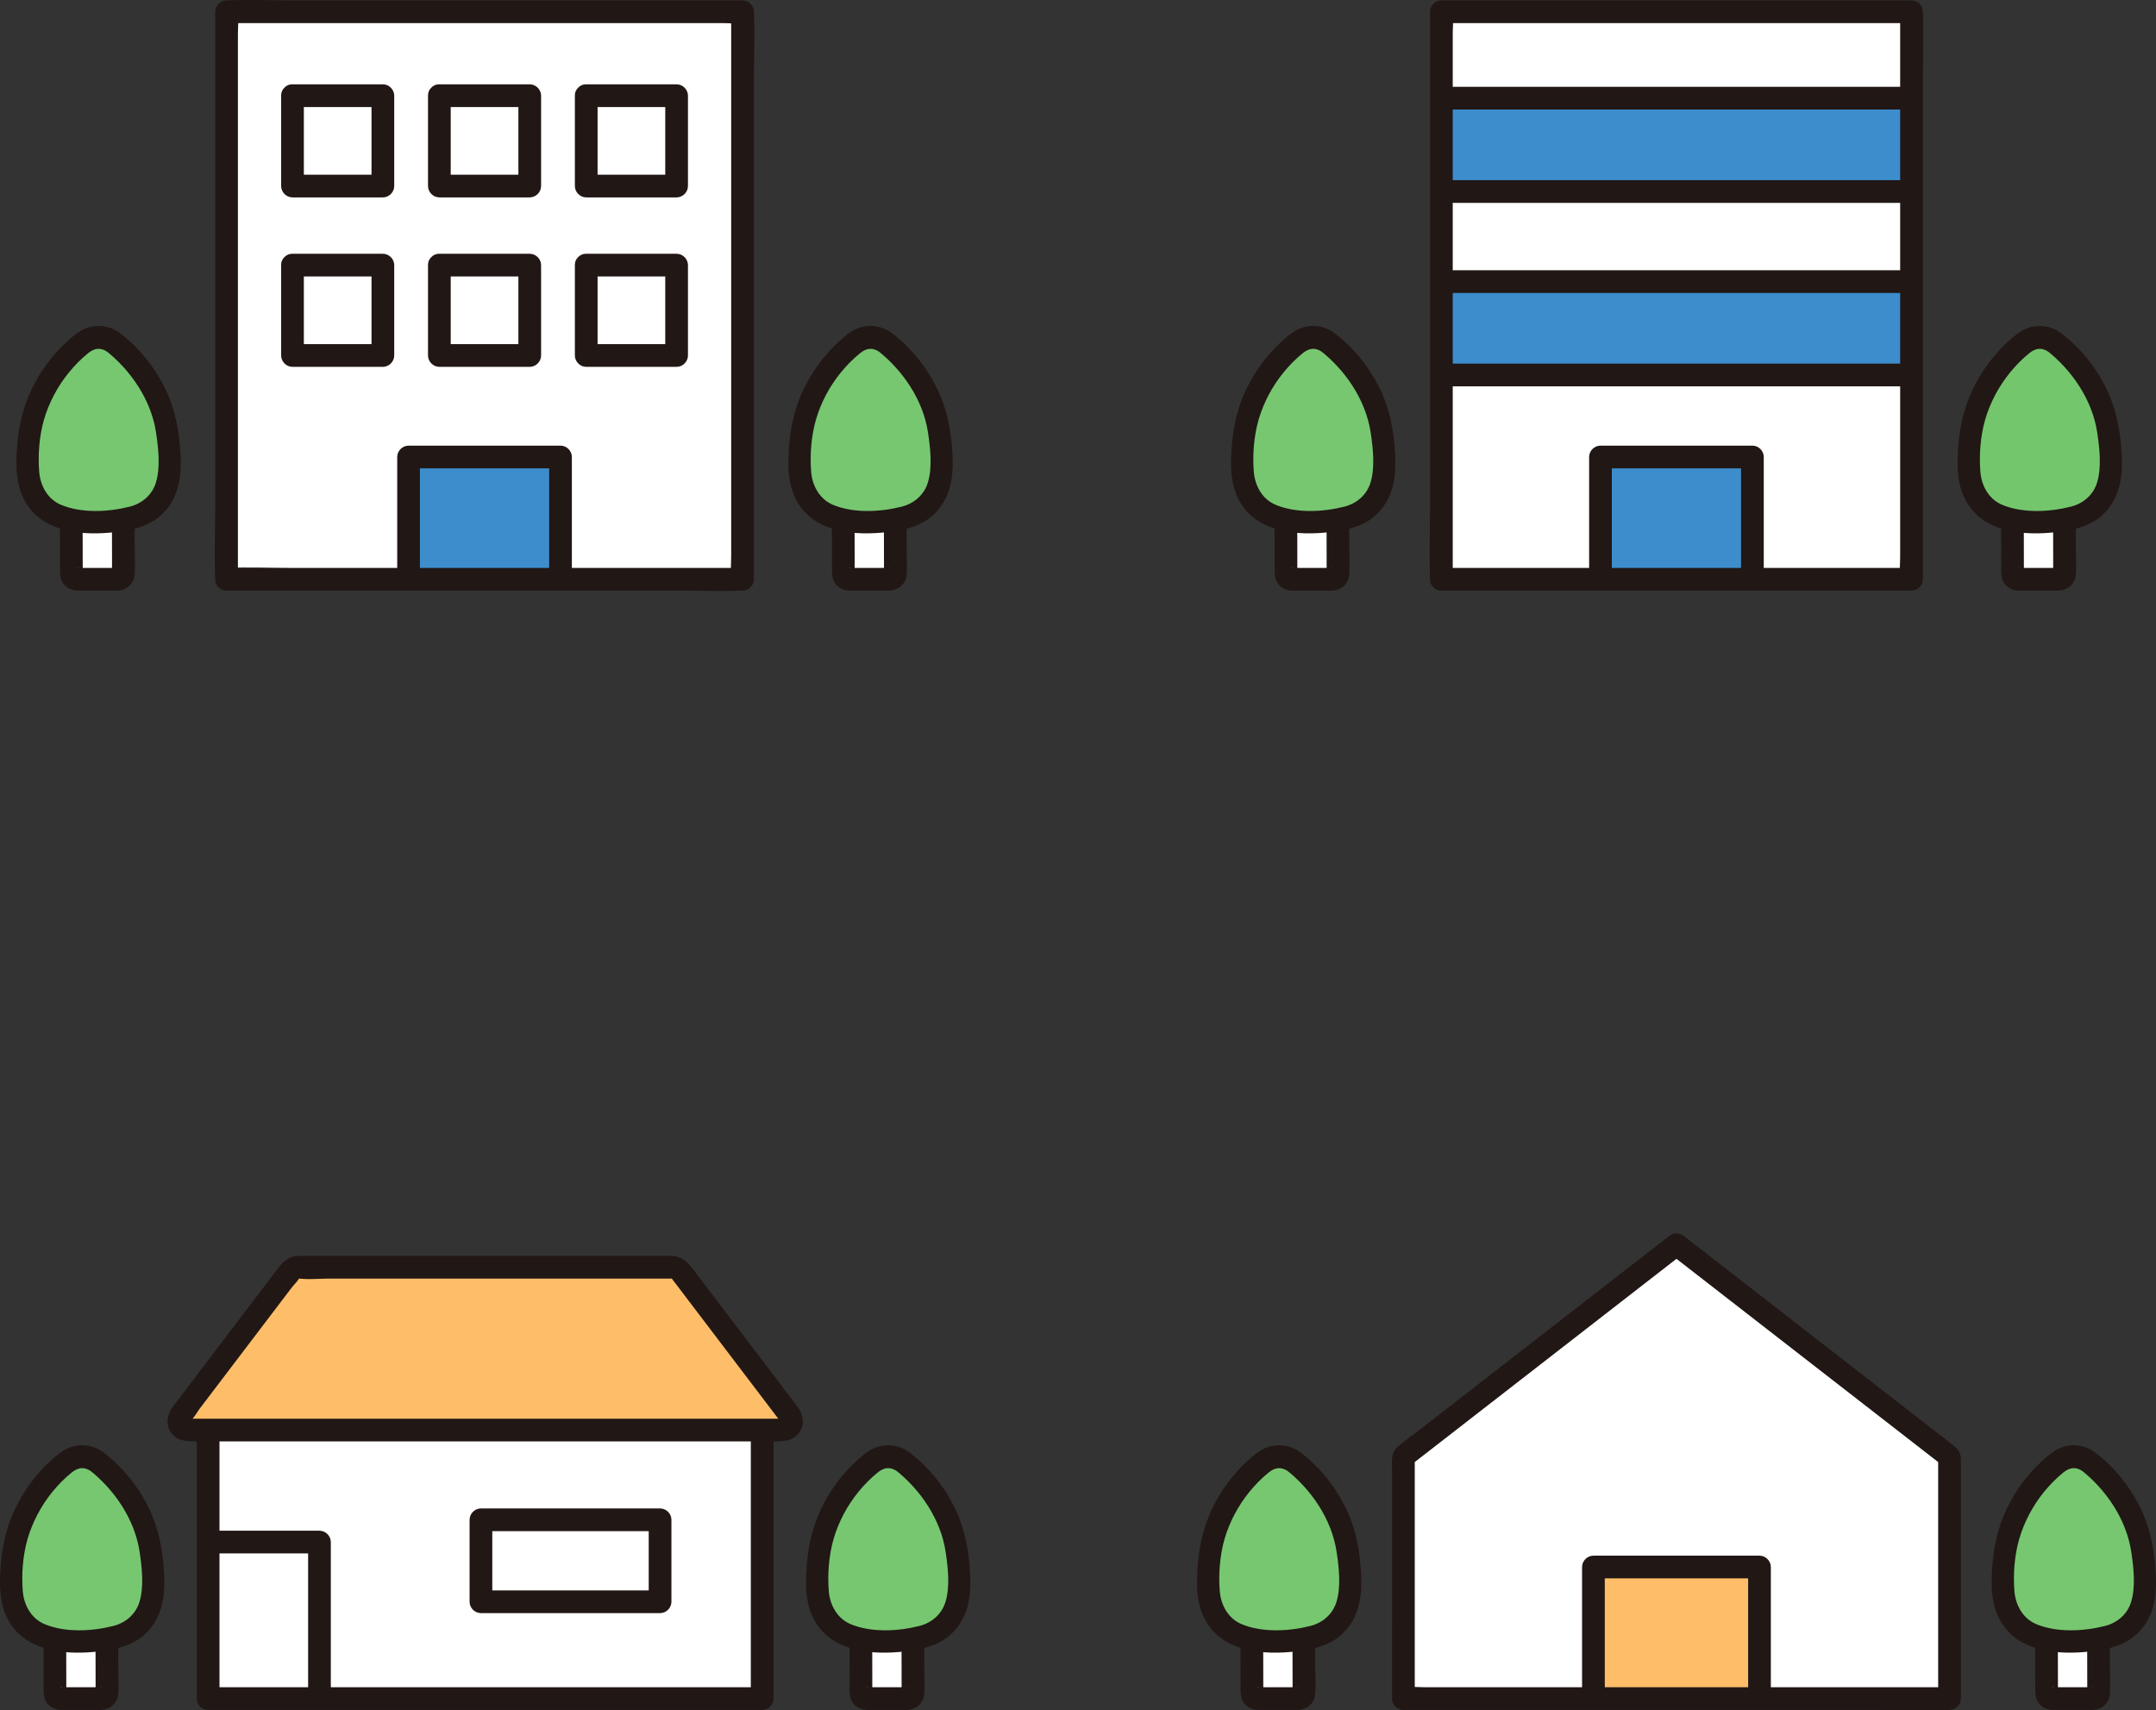 <?xml version="1.0" encoding="UTF-8"?><svg id="b" xmlns="http://www.w3.org/2000/svg" width="379.859" height="301.366" viewBox="0 0 379.859 301.366"><rect x="0" y="0" width="379.859" height="301.366" fill="#333333" stroke="none"/><defs><style>.d{fill:#3d8dcc;}.e{fill:#fff;}.f{fill:#74c66d;}.g{fill:#211715;}.h{fill:#febe69;}.i{fill:#77c770;}</style></defs><g id="c"><path class="e" d="M134.284,250.728v48.566c-32.538,0-65.075,0-97.613,0v-48.566"/><path class="g" d="M86.735,269.1v-1.313l-2,2h31.561l-2-2c0,4.816,0,9.631,0,14.447l2-2h-31.561l2,2v-13.134c0-2.574-4-2.578-4,0v13.134c0,1.081.916,2,2,2h31.561c1.081,0,2-.916,2-2,0-4.816,0-9.631,0-14.447,0-1.081-.916-2-2-2h-31.561c-1.081,0-2,.916-2,2v1.313c0,2.574,4,2.578,4,0Z"/><path class="g" d="M132.284,250.728v48.566l2-2c-25.399,0-50.799,0-76.198,0-7.138,0-14.277,0-21.415,0l2,2v-48.566c0-2.574-4-2.578-4,0v48.566c0,1.081.916,2,2,2,25.399,0,50.799,0,76.198,0,7.138,0,14.277,0,21.415,0,1.081,0,2-.916,2-2v-48.566c0-2.574-4-2.578-4,0h0Z"/><path class="h" d="M118.523,223.294H52.434c-.515,0-1,.241-1.312.651l-19.294,25.389c-.825,1.085-.059,2.645,1.304,2.645,32.73-.003,73.317-.003,104.691-.003,1.363,0,2.127-1.56,1.303-2.645l-19.291-25.386c-.312-.41-.797-.651-1.312-.651Z"/><path class="g" d="M118.523,221.294c-3.873,0-7.746,0-11.618,0h-24.667c-7.611,0-15.222,0-22.833,0h-6.094c-.29,0-.585-.016-.875,0-1.647.092-2.603,1.066-3.516,2.269-4.4,5.791-8.801,11.581-13.201,17.372l-5.258,6.919c-.962,1.266-1.328,2.869-.461,4.337.962,1.629,2.632,1.787,4.345,1.787,1.844,0,3.688,0,5.532,0,15.37-.001,30.741-.002,46.111-.002,15.117,0,30.234,0,45.351,0,1.775,0,3.55,0,5.325,0,1.697,0,3.345-.177,4.296-1.787.867-1.468.501-3.071-.461-4.337l-5.257-6.918c-4.4-5.79-8.8-11.58-13.2-17.37-.933-1.228-1.866-2.077-3.516-2.269-1.075-.125-2,1.009-2,2,0,1.185.922,1.875,2,2-.376-.044-.536-.561-.18-.031.212.316.465.612.696.916l2.371,3.12,7.097,9.339,6.68,8.79,1.878,2.472c.06.079.225.396.325.427.181.057.043-.007.187-.23.012-.019.228-.166.247-.121-.012-.028-.532,0-.58,0-.453,0-.907,0-1.36,0-14.255,0-28.51,0-42.765,0-14.871,0-29.742,0-44.613.001-3.564,0-7.129,0-10.693,0-.818,0-1.636,0-2.453,0-.406,0-.811,0-1.217,0-.2,0-.406-.012-.606,0h-.403c.058.016.116.033.174.049.063.501.159.32.36.17.581-.432,1.055-1.389,1.49-1.961l2.745-3.612c4.506-5.93,9.012-11.859,13.519-17.789.38-.5,1.163-1.191,1.364-1.795.097-.292-.321.234-.305.254.031.039.322-.006.373,0,1.574.192,3.295,0,4.878,0h20.681c8.122,0,16.244,0,24.366,0h15.021c.241,0,.483,0,.724,0,2.574,0,2.578-4,0-4Z"/><path class="g" d="M36.671,273.715h19.615l-2-2c0,8.006,0,16.012,0,24.018v3.436c0,2.574,4,2.578,4,0,0-8.006,0-16.012,0-24.018v-3.436c0-1.081-.916-2-2-2h-19.615c-2.574,0-2.578,4,0,4h0Z"/><path class="e" d="M9.667,288.717c0,2.952.011,6.614.017,9.58.001.552.448.996,1,.996h7.164c.553,0,1.001-.447,1-1-.006-2.94-.017-6.568-.017-9.506"/><path class="g" d="M7.667,288.717c0,2.932.009,5.864.015,8.795.002.852.006,1.656.484,2.404.557.872,1.499,1.343,2.52,1.377.359.012.719,0,1.078,0h4.589c.466,0,.932.009,1.398,0,1.64-.031,2.979-1.189,3.088-2.864.101-1.554.002-3.143-.002-4.7-.004-1.647-.007-3.294-.007-4.941,0-1.046-.92-2.048-2-2s-2,.879-2,2c0,2.641.008,5.283.014,7.924,0,.297.001.594.002.891,0,.116,0,.232,0,.348,0,.186-.109.603.037.077.06-.217.184-.385.359-.52.086-.066.501-.326.605-.215-.008-.008-.062.001-.071,0-.377-.047-.79,0-1.169,0h-4.251c-.48,0-.961,0-1.441,0-.044,0-.197-.027-.23,0,.22-.185.788.37.862.498.072.123.105.77.136.334.012-.173,0-.351-.001-.524-.006-2.961-.015-5.923-.015-8.884,0-1.046-.92-2.048-2-2s-2,.879-2,2h0Z"/><path class="i" d="M17.098,257.541c-1.554-1.196-3.7-1.195-5.254.001-3.635,2.798-6.439,6.643-8.151,10.904-.521,1.298-.946,2.637-1.2,4.013-.241,1.309-.326,2.641-.41,3.969-.148,2.341-.284,4.769.561,6.957.732,1.896,2.195,3.493,4.004,4.419,1.809.927,5.798,1.418,7.824,1.418,1.528,0,6.015-.491,7.824-1.418,1.809-.927,3.272-2.523,4.004-4.419.845-2.188.709-4.616.561-6.957-.084-1.328-.169-2.66-.41-3.969-.253-1.375-.678-2.715-1.2-4.013-1.713-4.262-4.517-8.107-8.155-10.905Z"/><path class="g" d="M18.107,255.814c-1.434-1.005-3.188-1.365-4.905-1.03s-3.064,1.496-4.322,2.644c-2.556,2.335-4.675,5.224-6.178,8.34-1.69,3.504-2.396,7.019-2.634,10.879-.23,3.747-.01,7.443,2.509,10.437,3.668,4.361,10.527,4.524,15.741,3.777,2.89-.414,5.588-1.164,7.667-3.351,2.669-2.809,3.129-6.486,2.929-10.201-.231-4.299-.97-8.22-2.943-12.086-1.793-3.514-4.353-6.664-7.46-9.096-.85-.665-2-.829-2.828,0-.692.692-.855,2.159,0,2.828,4.483,3.509,8.059,8.762,8.915,14.472.412,2.745.796,6.112-.016,8.803-.666,2.211-2.458,3.715-4.588,4.257-3.758.956-8.452,1.21-12.109-.302-2.361-.976-3.662-3.334-3.868-5.784-.25-2.975.008-6.356.837-9.224.864-2.986,2.395-5.864,4.354-8.277,1.016-1.251,2.163-2.427,3.417-3.44,1.146-.926,2.229-1.058,3.463-.193,2.113,1.481,4.114-1.986,2.019-3.454Z"/><path class="e" d="M151.676,288.717c0,2.952.011,6.614.017,9.58.001.552.448.996,1,.996h7.164c.553,0,1.001-.447,1-1-.006-2.94-.017-6.568-.017-9.506"/><path class="g" d="M149.676,288.717c0,2.932.009,5.864.015,8.795.002.852.006,1.656.484,2.404.557.872,1.499,1.343,2.52,1.377.359.012.719,0,1.078,0h4.589c.466,0,.932.009,1.398,0,1.64-.031,2.979-1.189,3.088-2.864.101-1.554.002-3.143-.002-4.7-.004-1.647-.007-3.294-.007-4.941,0-1.046-.92-2.048-2-2s-2,.879-2,2c0,2.641.008,5.283.014,7.924,0,.297.001.594.002.891,0,.116,0,.232,0,.348,0,.186-.109.603.037.077.06-.217.184-.385.359-.52.086-.066.501-.326.605-.215-.008-.008-.062.001-.071,0-.377-.047-.79,0-1.169,0h-4.251c-.48,0-.961,0-1.441,0-.044,0-.197-.027-.23,0,.22-.185.788.37.862.498.072.123.105.77.136.334.012-.173,0-.351-.001-.524-.006-2.961-.015-5.923-.015-8.884,0-1.046-.92-2.048-2-2s-2,.879-2,2h0Z"/><path class="i" d="M159.107,257.541c-1.554-1.196-3.7-1.195-5.254.001-3.635,2.798-6.439,6.643-8.151,10.904-.521,1.298-.946,2.637-1.2,4.013-.241,1.309-.326,2.641-.41,3.969-.148,2.341-.284,4.769.561,6.957.732,1.896,2.195,3.493,4.004,4.419,1.809.927,5.798,1.418,7.824,1.418,1.528,0,6.015-.491,7.824-1.418s3.272-2.523,4.004-4.419c.845-2.188.709-4.616.561-6.957-.084-1.328-.169-2.66-.41-3.969-.253-1.375-.678-2.715-1.2-4.013-1.713-4.262-4.517-8.107-8.155-10.905Z"/><path class="g" d="M160.116,255.814c-1.434-1.005-3.188-1.365-4.905-1.03s-3.064,1.496-4.322,2.644c-2.556,2.335-4.675,5.224-6.178,8.34-1.69,3.504-2.396,7.019-2.634,10.879-.23,3.747-.01,7.443,2.509,10.437,3.668,4.361,10.527,4.524,15.741,3.777,2.89-.414,5.588-1.164,7.667-3.351,2.669-2.809,3.129-6.486,2.929-10.201-.231-4.299-.97-8.22-2.943-12.086-1.793-3.514-4.353-6.664-7.46-9.096-.85-.665-2-.829-2.828,0-.692.692-.855,2.159,0,2.828,4.483,3.509,8.059,8.762,8.915,14.472.412,2.745.796,6.112-.016,8.803-.666,2.211-2.458,3.715-4.588,4.257-3.758.956-8.452,1.21-12.109-.302-2.361-.976-3.662-3.334-3.868-5.784-.25-2.975.008-6.356.837-9.224.864-2.986,2.395-5.864,4.354-8.277,1.016-1.251,2.163-2.427,3.417-3.44,1.146-.926,2.229-1.058,3.463-.193,2.113,1.481,4.114-1.986,2.019-3.454Z"/><path class="e" d="M360.57,288.717c0,2.952.011,6.614.017,9.58.001.552.448.996,1,.996h7.164c.553,0,1.001-.447,1-1-.006-2.94-.017-6.568-.017-9.506"/><path class="g" d="M358.57,288.717c0,2.932.009,5.864.015,8.795.002.852.006,1.656.484,2.404.557.872,1.499,1.343,2.52,1.377.359.012.719,0,1.078,0h4.589c.466,0,.932.009,1.398,0,1.64-.031,2.979-1.189,3.088-2.864.101-1.554.002-3.143-.002-4.7-.004-1.647-.007-3.294-.007-4.941,0-1.046-.92-2.048-2-2s-2,.879-2,2c0,2.641.008,5.283.014,7.924,0,.297.001.594.002.891,0,.116,0,.232,0,.348,0,.186-.109.603.037.077.06-.217.184-.385.359-.52.086-.066.501-.326.605-.215-.008-.008-.062.001-.071,0-.377-.047-.79,0-1.169,0h-4.251c-.48,0-.961,0-1.441,0-.044,0-.197-.027-.23,0,.22-.185.788.37.862.498.072.123.105.77.136.334.012-.173,0-.351-.001-.524-.006-2.961-.015-5.923-.015-8.884,0-1.046-.92-2.048-2-2s-2,.879-2,2h0Z"/><path class="i" d="M368,257.541c-1.554-1.196-3.7-1.195-5.254.001-3.635,2.798-6.439,6.643-8.151,10.904-.521,1.298-.946,2.637-1.2,4.013-.241,1.309-.326,2.641-.41,3.969-.148,2.341-.284,4.769.561,6.957.732,1.896,2.195,3.493,4.004,4.419,1.809.927,5.798,1.418,7.824,1.418,1.528,0,6.015-.491,7.824-1.418,1.809-.927,3.272-2.523,4.004-4.419.845-2.188.709-4.616.561-6.957-.084-1.328-.169-2.66-.41-3.969-.253-1.375-.678-2.715-1.2-4.013-1.713-4.262-4.517-8.107-8.155-10.905Z"/><path class="g" d="M369.01,255.814c-1.434-1.005-3.188-1.365-4.905-1.03s-3.064,1.496-4.322,2.644c-2.556,2.335-4.675,5.224-6.178,8.34-1.69,3.504-2.396,7.019-2.634,10.879-.23,3.747-.01,7.443,2.509,10.437,3.668,4.361,10.527,4.524,15.741,3.777,2.89-.414,5.588-1.164,7.667-3.351,2.669-2.809,3.129-6.486,2.929-10.201-.231-4.299-.97-8.22-2.943-12.086-1.793-3.514-4.353-6.664-7.46-9.096-.85-.665-2-.829-2.828,0-.692.692-.855,2.159,0,2.828,4.483,3.509,8.059,8.762,8.915,14.472.412,2.745.796,6.112-.016,8.803-.666,2.211-2.458,3.715-4.588,4.257-3.758.956-8.452,1.21-12.109-.302-2.361-.976-3.662-3.334-3.868-5.784-.25-2.975.008-6.356.837-9.224.864-2.986,2.395-5.864,4.354-8.277,1.016-1.251,2.163-2.427,3.417-3.44,1.146-.926,2.229-1.058,3.463-.193,2.113,1.481,4.114-1.986,2.019-3.454Z"/><path class="e" d="M220.561,288.717c0,2.952.011,6.614.017,9.58.001.552.448.996,1,.996h7.164c.553,0,1.001-.447,1-1-.006-2.94-.017-6.568-.017-9.506"/><path class="g" d="M218.561,288.717c0,2.932.009,5.864.015,8.795.002.852.006,1.656.484,2.404.557.872,1.499,1.343,2.52,1.377.359.012.719,0,1.078,0h4.589c.466,0,.932.009,1.398,0,1.64-.031,2.979-1.189,3.088-2.864.101-1.554.002-3.143-.002-4.7-.004-1.647-.007-3.294-.007-4.941,0-1.046-.92-2.048-2-2s-2,.879-2,2c0,2.641.008,5.283.014,7.924,0,.297.001.594.002.891,0,.116,0,.232,0,.348,0,.186-.109.603.037.077.06-.217.184-.385.359-.52.086-.066.501-.326.605-.215-.008-.008-.062.001-.071,0-.377-.047-.79,0-1.169,0h-4.251c-.48,0-.961,0-1.441,0-.044,0-.197-.027-.23,0,.22-.185.788.37.862.498.072.123.105.77.136.334.012-.173,0-.351-.001-.524-.006-2.961-.015-5.923-.015-8.884,0-1.046-.92-2.048-2-2s-2,.879-2,2h0Z"/><path class="i" d="M227.992,257.541c-1.554-1.196-3.7-1.195-5.254.001-3.635,2.798-6.439,6.643-8.151,10.904-.521,1.298-.946,2.637-1.2,4.013-.241,1.309-.326,2.641-.41,3.969-.148,2.341-.284,4.769.561,6.957.732,1.896,2.195,3.493,4.004,4.419,1.809.927,5.798,1.418,7.824,1.418,1.528,0,6.015-.491,7.824-1.418s3.272-2.523,4.004-4.419c.845-2.188.709-4.616.561-6.957-.084-1.328-.169-2.66-.41-3.969-.253-1.375-.678-2.715-1.2-4.013-1.713-4.262-4.517-8.107-8.155-10.905Z"/><path class="g" d="M229.001,255.814c-1.434-1.005-3.188-1.365-4.905-1.03s-3.064,1.496-4.322,2.644c-2.556,2.335-4.675,5.224-6.178,8.34-1.69,3.504-2.396,7.019-2.634,10.879-.23,3.747-.01,7.443,2.509,10.437,3.668,4.361,10.527,4.524,15.741,3.777,2.89-.414,5.588-1.164,7.667-3.351,2.669-2.809,3.129-6.486,2.929-10.201-.231-4.299-.97-8.22-2.943-12.086-1.793-3.514-4.353-6.664-7.46-9.096-.85-.665-2-.829-2.828,0-.692.692-.855,2.159,0,2.828,4.483,3.509,8.059,8.762,8.915,14.472.412,2.745.796,6.112-.016,8.803-.666,2.211-2.458,3.715-4.588,4.257-3.758.956-8.452,1.21-12.109-.302-2.361-.976-3.662-3.334-3.868-5.784-.25-2.975.008-6.356.837-9.224.864-2.986,2.395-5.864,4.354-8.277,1.016-1.251,2.163-2.427,3.417-3.44,1.146-.926,2.229-1.058,3.463-.193,2.113,1.481,4.114-1.986,2.019-3.454Z"/><path class="e" d="M247.263,286.49v-29.834c16.036-12.454,32.072-24.908,48.108-37.362,16.036,12.454,32.072,24.908,48.108,37.362v42.638h-96.216v-12.804Z"/><path class="h" d="M280.743,299.294v-23.185h29.257v23.185"/><path class="g" d="M282.743,299.294v-23.185l-2,2h29.257l-2-2v23.185c0,2.574,4,2.578,4,0v-23.185c0-1.081-.916-2-2-2h-29.257c-1.081,0-2,.916-2,2v23.185c0,2.574,4,2.578,4,0h0Z"/><path class="g" d="M249.263,286.49v-29.834l-.586,1.414c16.036-12.454,32.072-24.908,48.108-37.362h-2.828c16.036,12.454,32.072,24.908,48.108,37.362l-.586-1.414v42.638l2-2h-92.27c-1.232,0-2.552-.136-3.779,0-.054.006-.112,0-.167,0l2,2v-12.804c0-2.574-4-2.578-4,0v12.804c0,1.081.916,2,2,2h84.322c3.897,0,7.833.163,11.727,0,.055-.002.111,0,.167,0,1.081,0,2-.916,2-2v-40.672c0-.512.01-1.025,0-1.537-.022-1.108-.458-1.744-1.374-2.455l-14.59-11.331c-10.91-8.473-21.819-16.946-32.729-25.418-.939-.73-1.88-.736-2.828,0-9.792,7.605-19.585,15.21-29.377,22.815l-14.787,11.484c-1.175.912-2.434,1.772-3.549,2.756-1.275,1.126-.98,2.613-.98,4.195v27.36c0,2.574,4,2.578,4,0Z"/><path class="e" d="M354.569,91.492c0,2.952.011,6.614.017,9.58.001.552.448.996,1,.996h7.164c.553,0,1.001-.447,1-1-.006-2.94-.017-6.568-.017-9.506"/><path class="e" d="M226.561,91.492c0,2.952.011,6.614.017,9.58.001.552.448.996,1,.996h7.164c.553,0,1.001-.447,1-1-.006-2.94-.017-6.568-.017-9.506"/><rect class="e" x="253.955" y="2.068" width="82.828" height="100"/><path class="g" d="M352.569,91.492c0,2.932.009,5.864.015,8.795.002.852.006,1.656.484,2.404.557.872,1.499,1.343,2.52,1.377.359.012.719,0,1.078,0h4.589c.466,0,.932.009,1.398,0,1.64-.031,2.979-1.189,3.088-2.864.101-1.554.002-3.143-.002-4.7-.004-1.647-.007-3.294-.007-4.941,0-1.046-.92-2.048-2-2s-2,.879-2,2c0,2.641.008,5.283.014,7.924,0,.297.001.594.002.891,0,.116,0,.232,0,.348,0,.186-.109.603.037.077.06-.217.184-.385.359-.52.086-.066.501-.326.605-.215-.008-.008-.062.001-.071,0-.377-.047-.79,0-1.169,0h-4.251c-.48,0-.961,0-1.441,0-.044,0-.197-.027-.23,0,.22-.185.788.37.862.498.072.123.105.77.136.334.012-.173,0-.351-.001-.524-.006-2.961-.015-5.923-.015-8.884,0-1.046-.92-2.048-2-2s-2,.879-2,2h0Z"/><path class="f" d="M362,60.316c-1.554-1.196-3.7-1.195-5.254.001-3.635,2.798-6.439,6.643-8.151,10.904-.521,1.298-.946,2.637-1.2,4.013-.241,1.309-.326,2.641-.41,3.969-.148,2.341-.284,4.769.561,6.957.732,1.896,2.195,3.493,4.004,4.419,1.809.927,5.798,1.418,7.824,1.418,1.528,0,6.015-.491,7.824-1.418s3.272-2.523,4.004-4.419c.845-2.188.709-4.616.561-6.957-.084-1.328-.169-2.66-.41-3.969-.253-1.375-.678-2.715-1.2-4.013-1.713-4.262-4.517-8.107-8.155-10.905Z"/><path class="g" d="M363.01,58.589c-1.434-1.005-3.188-1.365-4.905-1.03s-3.064,1.496-4.322,2.644c-2.556,2.335-4.675,5.224-6.178,8.34-1.69,3.504-2.396,7.019-2.634,10.879-.23,3.747-.01,7.443,2.509,10.437,3.668,4.361,10.527,4.524,15.741,3.777,2.89-.414,5.588-1.164,7.667-3.351,2.669-2.809,3.129-6.486,2.929-10.201-.231-4.299-.97-8.22-2.943-12.086-1.793-3.514-4.353-6.664-7.46-9.096-.85-.665-2-.829-2.828,0-.692.692-.855,2.159,0,2.828,4.483,3.509,8.059,8.762,8.915,14.472.412,2.745.796,6.112-.016,8.803-.666,2.211-2.458,3.715-4.588,4.257-3.758.956-8.452,1.21-12.109-.302-2.361-.976-3.662-3.334-3.868-5.784-.25-2.975.008-6.356.837-9.224.864-2.986,2.395-5.864,4.354-8.277,1.016-1.251,2.163-2.427,3.417-3.44,1.146-.926,2.229-1.058,3.463-.193,2.113,1.481,4.114-1.986,2.019-3.454Z"/><path class="g" d="M224.561,91.492c0,2.932.009,5.864.015,8.795.002.852.006,1.656.484,2.404.557.872,1.499,1.343,2.52,1.377.359.012.719,0,1.078,0h4.589c.466,0,.932.009,1.398,0,1.64-.031,2.979-1.189,3.088-2.864.101-1.554.002-3.143-.002-4.7-.004-1.647-.007-3.294-.007-4.941,0-1.046-.92-2.048-2-2s-2,.879-2,2c0,2.641.008,5.283.014,7.924,0,.297.001.594.002.891,0,.116,0,.232,0,.348,0,.186-.109.603.037.077.06-.217.184-.385.359-.52.086-.066.501-.326.605-.215-.008-.008-.062.001-.071,0-.377-.047-.79,0-1.169,0h-4.251c-.48,0-.961,0-1.441,0-.044,0-.197-.027-.23,0,.22-.185.788.37.862.498.072.123.105.77.136.334.012-.173,0-.351-.001-.524-.006-2.961-.015-5.923-.015-8.884,0-1.046-.92-2.048-2-2s-2,.879-2,2h0Z"/><path class="i" d="M233.992,60.316c-1.554-1.196-3.7-1.195-5.254.001-3.635,2.798-6.439,6.643-8.151,10.904-.521,1.298-.946,2.637-1.2,4.013-.241,1.309-.326,2.641-.41,3.969-.148,2.341-.284,4.769.561,6.957.732,1.896,2.195,3.493,4.004,4.419,1.809.927,5.798,1.418,7.824,1.418,1.528,0,6.015-.491,7.824-1.418s3.272-2.523,4.004-4.419c.845-2.188.709-4.616.561-6.957-.084-1.328-.169-2.66-.41-3.969-.253-1.375-.678-2.715-1.2-4.013-1.713-4.262-4.517-8.107-8.155-10.905Z"/><path class="g" d="M235.001,58.589c-1.434-1.005-3.188-1.365-4.905-1.03s-3.064,1.496-4.322,2.644c-2.556,2.335-4.675,5.224-6.178,8.34-1.69,3.504-2.396,7.019-2.634,10.879-.23,3.747-.01,7.443,2.509,10.437,3.668,4.361,10.527,4.524,15.741,3.777,2.89-.414,5.588-1.164,7.667-3.351,2.669-2.809,3.129-6.486,2.929-10.201-.231-4.299-.97-8.22-2.943-12.086-1.793-3.514-4.353-6.664-7.46-9.096-.85-.665-2-.829-2.828,0-.692.692-.855,2.159,0,2.828,4.483,3.509,8.059,8.762,8.915,14.472.412,2.745.796,6.112-.016,8.803-.666,2.211-2.458,3.715-4.588,4.257-3.758.956-8.452,1.21-12.109-.302-2.361-.976-3.662-3.334-3.868-5.784-.25-2.975.008-6.356.837-9.224.864-2.986,2.395-5.864,4.354-8.277,1.016-1.251,2.163-2.427,3.417-3.44,1.146-.926,2.229-1.058,3.463-.193,2.113,1.481,4.114-1.986,2.019-3.454Z"/><path class="d" d="M336.785,49.622v16.444h-82.828v-16.444h82.828Z"/><path class="d" d="M336.785,17.299v16.444h-82.828v-16.444h82.828Z"/><path class="g" d="M336.658,15.298h-82.578c-2.574,0-2.578,4,0,4h82.578c2.574,0,2.578-4,0-4h0Z"/><path class="g" d="M336.783,31.744h-82.828c-2.574,0-2.578,4,0,4h82.828c2.574,0,2.578-4,0-4h0Z"/><path class="g" d="M336.658,47.623h-82.578c-2.574,0-2.578,4,0,4h82.578c2.574,0,2.578-4,0-4h0Z"/><path class="g" d="M336.658,64.067h-82.578c-2.574,0-2.578,4,0,4h82.578c2.574,0,2.578-4,0-4h0Z"/><path class="d" d="M281.985,101.733v-21.212h26.768v21.212"/><path class="g" d="M283.985,101.733v-21.212l-2,2h26.768l-2-2v21.212c0,2.574,4,2.578,4,0v-21.212c0-1.081-.916-2-2-2h-26.768c-1.081,0-2,.916-2,2v21.212c0,2.574,4,2.578,4,0h0Z"/><path class="g" d="M255.955,102.068V6.149c0-1.276.136-2.637,0-3.908-.006-.056,0-.116,0-.173l-2,2h82.828l-2-2v95.919c0,1.276-.136,2.637,0,3.908.006.056,0,.116,0,.173l2-2h-82.828c-2.574,0-2.578,4,0,4h82.828c1.081,0,2-.916,2-2V14.373c0-4.032.164-8.103,0-12.132-.002-.057,0-.115,0-.173,0-1.081-.916-2-2-2h-82.828c-1.081,0-2,.916-2,2v87.695c0,4.032-.164,8.103,0,12.132.002.057,0,.115,0,.173,0,2.574,4,2.578,4,0Z"/><path class="e" d="M12.561,91.492c0,2.952.011,6.614.017,9.58.001.552.448.996,1,.996h7.164c.553,0,1.001-.447,1-1-.006-2.94-.017-6.568-.017-9.506"/><path class="g" d="M10.561,91.492c0,2.932.009,5.864.015,8.795.002.852.006,1.656.484,2.404.557.872,1.499,1.343,2.52,1.377.359.012.719,0,1.078,0h4.589c.466,0,.932.009,1.398,0,1.64-.031,2.979-1.189,3.088-2.864.101-1.554.002-3.143-.002-4.7-.004-1.647-.007-3.294-.007-4.941,0-1.046-.92-2.048-2-2s-2,.879-2,2c0,2.641.008,5.283.014,7.924,0,.297.001.594.002.891,0,.116,0,.232,0,.348,0,.186-.109.603.037.077.06-.217.184-.385.359-.52.086-.066.501-.326.605-.215-.008-.008-.062.001-.071,0-.377-.047-.79,0-1.169,0h-4.251c-.48,0-.961,0-1.441,0-.044,0-.197-.027-.23,0,.22-.185.788.37.862.498.072.123.105.77.136.334.012-.173,0-.351-.001-.524-.006-2.961-.015-5.923-.015-8.884,0-1.046-.92-2.048-2-2s-2,.879-2,2h0Z"/><path class="i" d="M19.992,60.316c-1.554-1.196-3.7-1.195-5.254.001-3.635,2.798-6.439,6.643-8.151,10.904-.521,1.298-.946,2.637-1.2,4.013-.241,1.309-.326,2.641-.41,3.969-.148,2.341-.284,4.769.561,6.957.732,1.896,2.195,3.493,4.004,4.419,1.809.927,5.798,1.418,7.824,1.418,1.528,0,6.015-.491,7.824-1.418s3.272-2.523,4.004-4.419c.845-2.188.709-4.616.561-6.957-.084-1.328-.169-2.66-.41-3.969-.253-1.375-.678-2.715-1.2-4.013-1.713-4.262-4.517-8.107-8.155-10.905Z"/><path class="g" d="M21.001,58.589c-1.434-1.005-3.188-1.365-4.905-1.03s-3.064,1.496-4.322,2.644c-2.556,2.335-4.675,5.224-6.178,8.34-1.69,3.504-2.396,7.019-2.634,10.879-.23,3.747-.01,7.443,2.509,10.437,3.668,4.361,10.527,4.524,15.741,3.777,2.89-.414,5.588-1.164,7.667-3.351,2.669-2.809,3.129-6.486,2.929-10.201-.231-4.299-.97-8.22-2.943-12.086-1.793-3.514-4.353-6.664-7.46-9.096-.85-.665-2-.829-2.828,0-.692.692-.855,2.159,0,2.828,4.483,3.509,8.059,8.762,8.915,14.472.412,2.745.796,6.112-.016,8.803-.666,2.211-2.458,3.715-4.588,4.257-3.758.956-8.452,1.21-12.109-.302-2.361-.976-3.662-3.334-3.868-5.784-.25-2.975.008-6.356.837-9.224.864-2.986,2.395-5.864,4.354-8.277,1.016-1.251,2.163-2.427,3.417-3.44,1.146-.926,2.229-1.058,3.463-.193,2.113,1.481,4.114-1.986,2.019-3.454Z"/><path class="e" d="M148.57,91.492c0,2.952.011,6.614.017,9.58.001.552.448.996,1,.996h7.164c.553,0,1.001-.447,1-1-.006-2.94-.017-6.568-.017-9.506"/><path class="g" d="M146.57,91.492c0,2.932.009,5.864.015,8.795.002.852.006,1.656.484,2.404.557.872,1.499,1.343,2.52,1.377.359.012.719,0,1.078,0h4.589c.466,0,.932.009,1.398,0,1.64-.031,2.979-1.189,3.088-2.864.101-1.554.002-3.143-.002-4.7-.004-1.647-.007-3.294-.007-4.941,0-1.046-.92-2.048-2-2s-2,.879-2,2c0,2.641.008,5.283.014,7.924,0,.297.001.594.002.891,0,.116,0,.232,0,.348,0,.186-.109.603.037.077.06-.217.184-.385.359-.52.086-.066.501-.326.605-.215-.008-.008-.062.001-.071,0-.377-.047-.79,0-1.169,0h-4.251c-.48,0-.961,0-1.441,0-.044,0-.197-.027-.23,0,.22-.185.788.37.862.498.072.123.105.77.136.334.012-.173,0-.351-.001-.524-.006-2.961-.015-5.923-.015-8.884,0-1.046-.92-2.048-2-2s-2,.879-2,2h0Z"/><path class="i" d="M156,60.316c-1.554-1.196-3.7-1.195-5.254.001-3.635,2.798-6.439,6.643-8.151,10.904-.521,1.298-.946,2.637-1.2,4.013-.241,1.309-.326,2.641-.41,3.969-.148,2.341-.284,4.769.561,6.957.732,1.896,2.195,3.493,4.004,4.419,1.809.927,5.798,1.418,7.824,1.418,1.528,0,6.015-.491,7.824-1.418,1.809-.927,3.272-2.523,4.004-4.419.845-2.188.709-4.616.561-6.957-.084-1.328-.169-2.66-.41-3.969-.253-1.375-.678-2.715-1.2-4.013-1.713-4.262-4.517-8.107-8.155-10.905Z"/><path class="g" d="M157.01,58.589c-1.434-1.005-3.188-1.365-4.905-1.03s-3.064,1.496-4.322,2.644c-2.556,2.335-4.675,5.224-6.178,8.34-1.69,3.504-2.396,7.019-2.634,10.879-.23,3.747-.01,7.443,2.509,10.437,3.668,4.361,10.527,4.524,15.741,3.777,2.89-.414,5.588-1.164,7.667-3.351,2.669-2.809,3.129-6.486,2.929-10.201-.231-4.299-.97-8.22-2.943-12.086-1.793-3.514-4.353-6.664-7.46-9.096-.85-.665-2-.829-2.828,0-.692.692-.855,2.159,0,2.828,4.483,3.509,8.059,8.762,8.915,14.472.412,2.745.796,6.112-.016,8.803-.666,2.211-2.458,3.715-4.588,4.257-3.758.956-8.452,1.21-12.109-.302-2.361-.976-3.662-3.334-3.868-5.784-.25-2.975.008-6.356.837-9.224.864-2.986,2.395-5.864,4.354-8.277,1.016-1.251,2.163-2.427,3.417-3.44,1.146-.926,2.229-1.058,3.463-.193,2.113,1.481,4.114-1.986,2.019-3.454Z"/><rect class="e" x="39.916" y="2.068" width="90.909" height="100"/><path class="d" d="M71.987,101.733v-21.212h26.768v21.212"/><path class="g" d="M73.987,101.733v-21.212l-2,2h26.768l-2-2v21.212c0,2.574,4,2.578,4,0v-21.212c0-1.081-.916-2-2-2h-26.768c-1.081,0-2,.916-2,2v21.212c0,2.574,4,2.578,4,0h0Z"/><path class="e" d="M51.533,16.857v15.923c3.279,0,11.857,0,15.923,0,0-5.639,0-15.923,0-15.923h-15.922Z"/><path class="e" d="M77.409,16.857v15.923c3.279,0,11.857,0,15.923,0,0-5.639,0-15.923,0-15.923h-15.922Z"/><path class="e" d="M103.286,16.857v15.923c3.279,0,11.857,0,15.923,0,0-5.639,0-15.923,0-15.923h-15.922Z"/><path class="e" d="M51.533,46.715v15.923c3.279,0,11.857,0,15.923,0,0-5.639,0-15.923,0-15.923h-15.922Z"/><path class="e" d="M77.409,46.715v15.923c3.279,0,11.857,0,15.923,0,0-5.639,0-15.923,0-15.923h-15.922Z"/><path class="e" d="M103.286,46.715v15.923c3.279,0,11.857,0,15.923,0,0-5.639,0-15.923,0-15.923h-15.922Z"/><path class="g" d="M49.533,16.857v15.923c0,1.081.916,2,2,2,5.308,0,10.615,0,15.923,0,1.081,0,2-.916,2-2,0-5.308,0-10.615,0-15.923,0-1.081-.916-2-2-2h-15.922c-2.574,0-2.578,4,0,4h15.922l-2-2c0,5.308,0,10.615,0,15.923l2-2c-5.308,0-10.615,0-15.923,0l2,2v-15.923c0-2.574-4-2.578-4,0Z"/><path class="g" d="M75.409,16.857v15.923c0,1.081.916,2,2,2,5.308,0,10.615,0,15.923,0,1.081,0,2-.916,2-2,0-5.308,0-10.615,0-15.923,0-1.081-.916-2-2-2h-15.922c-2.574,0-2.578,4,0,4h15.922l-2-2c0,5.308,0,10.615,0,15.923l2-2c-5.308,0-10.615,0-15.923,0l2,2v-15.923c0-2.574-4-2.578-4,0Z"/><path class="g" d="M101.286,16.857v15.923c0,1.081.916,2,2,2,5.308,0,10.615,0,15.923,0,1.081,0,2-.916,2-2,0-5.308,0-10.615,0-15.923,0-1.081-.916-2-2-2h-15.922c-2.574,0-2.578,4,0,4h15.922l-2-2c0,5.308,0,10.615,0,15.923l2-2c-5.308,0-10.615,0-15.923,0l2,2v-15.923c0-2.574-4-2.578-4,0Z"/><path class="g" d="M49.533,46.715v15.923c0,1.081.916,2,2,2,5.308,0,10.615,0,15.923,0,1.081,0,2-.916,2-2,0-5.308,0-10.615,0-15.923,0-1.081-.916-2-2-2h-15.922c-2.574,0-2.578,4,0,4h15.922l-2-2c0,5.308,0,10.615,0,15.923l2-2c-5.308,0-10.615,0-15.923,0l2,2v-15.923c0-2.574-4-2.578-4,0Z"/><path class="g" d="M75.409,46.715v15.923c0,1.081.916,2,2,2,5.308,0,10.615,0,15.923,0,1.081,0,2-.916,2-2,0-5.308,0-10.615,0-15.923,0-1.081-.916-2-2-2h-15.922c-2.574,0-2.578,4,0,4h15.922l-2-2c0,5.308,0,10.615,0,15.923l2-2c-5.308,0-10.615,0-15.923,0l2,2v-15.923c0-2.574-4-2.578-4,0Z"/><path class="g" d="M101.286,46.715v15.923c0,1.081.916,2,2,2,5.308,0,10.615,0,15.923,0,1.081,0,2-.916,2-2,0-5.308,0-10.615,0-15.923,0-1.081-.916-2-2-2h-15.922c-2.574,0-2.578,4,0,4h15.922l-2-2c0,5.308,0,10.615,0,15.923l2-2c-5.308,0-10.615,0-15.923,0l2,2v-15.923c0-2.574-4-2.578-4,0Z"/><path class="g" d="M41.916,102.068V6.149c0-1.276.136-2.637,0-3.908-.006-.056,0-.116,0-.173l-2,2h87.192c1.159,0,2.399.126,3.553,0,.053-.006.11,0,.164,0l-2-2v95.919c0,1.276-.136,2.637,0,3.908.006.056,0,.116,0,.173l2-2H51.16c-3.681,0-7.4-.153-11.079,0-.055.002-.11,0-.164,0-2.574,0-2.578,4,0,4h79.666c3.681,0,7.4.153,11.079,0,.055-.002.11,0,.164,0,1.081,0,2-.916,2-2V14.373c0-4.032.164-8.103,0-12.132-.002-.057,0-.115,0-.173,0-1.081-.916-2-2-2H51.16c-3.681,0-7.4-.153-11.079,0-.055.002-.11,0-.164,0-1.081,0-2,.916-2,2v87.695c0,4.032-.164,8.103,0,12.132.002.057,0,.115,0,.173,0,2.574,4,2.578,4,0Z"/></g></svg>